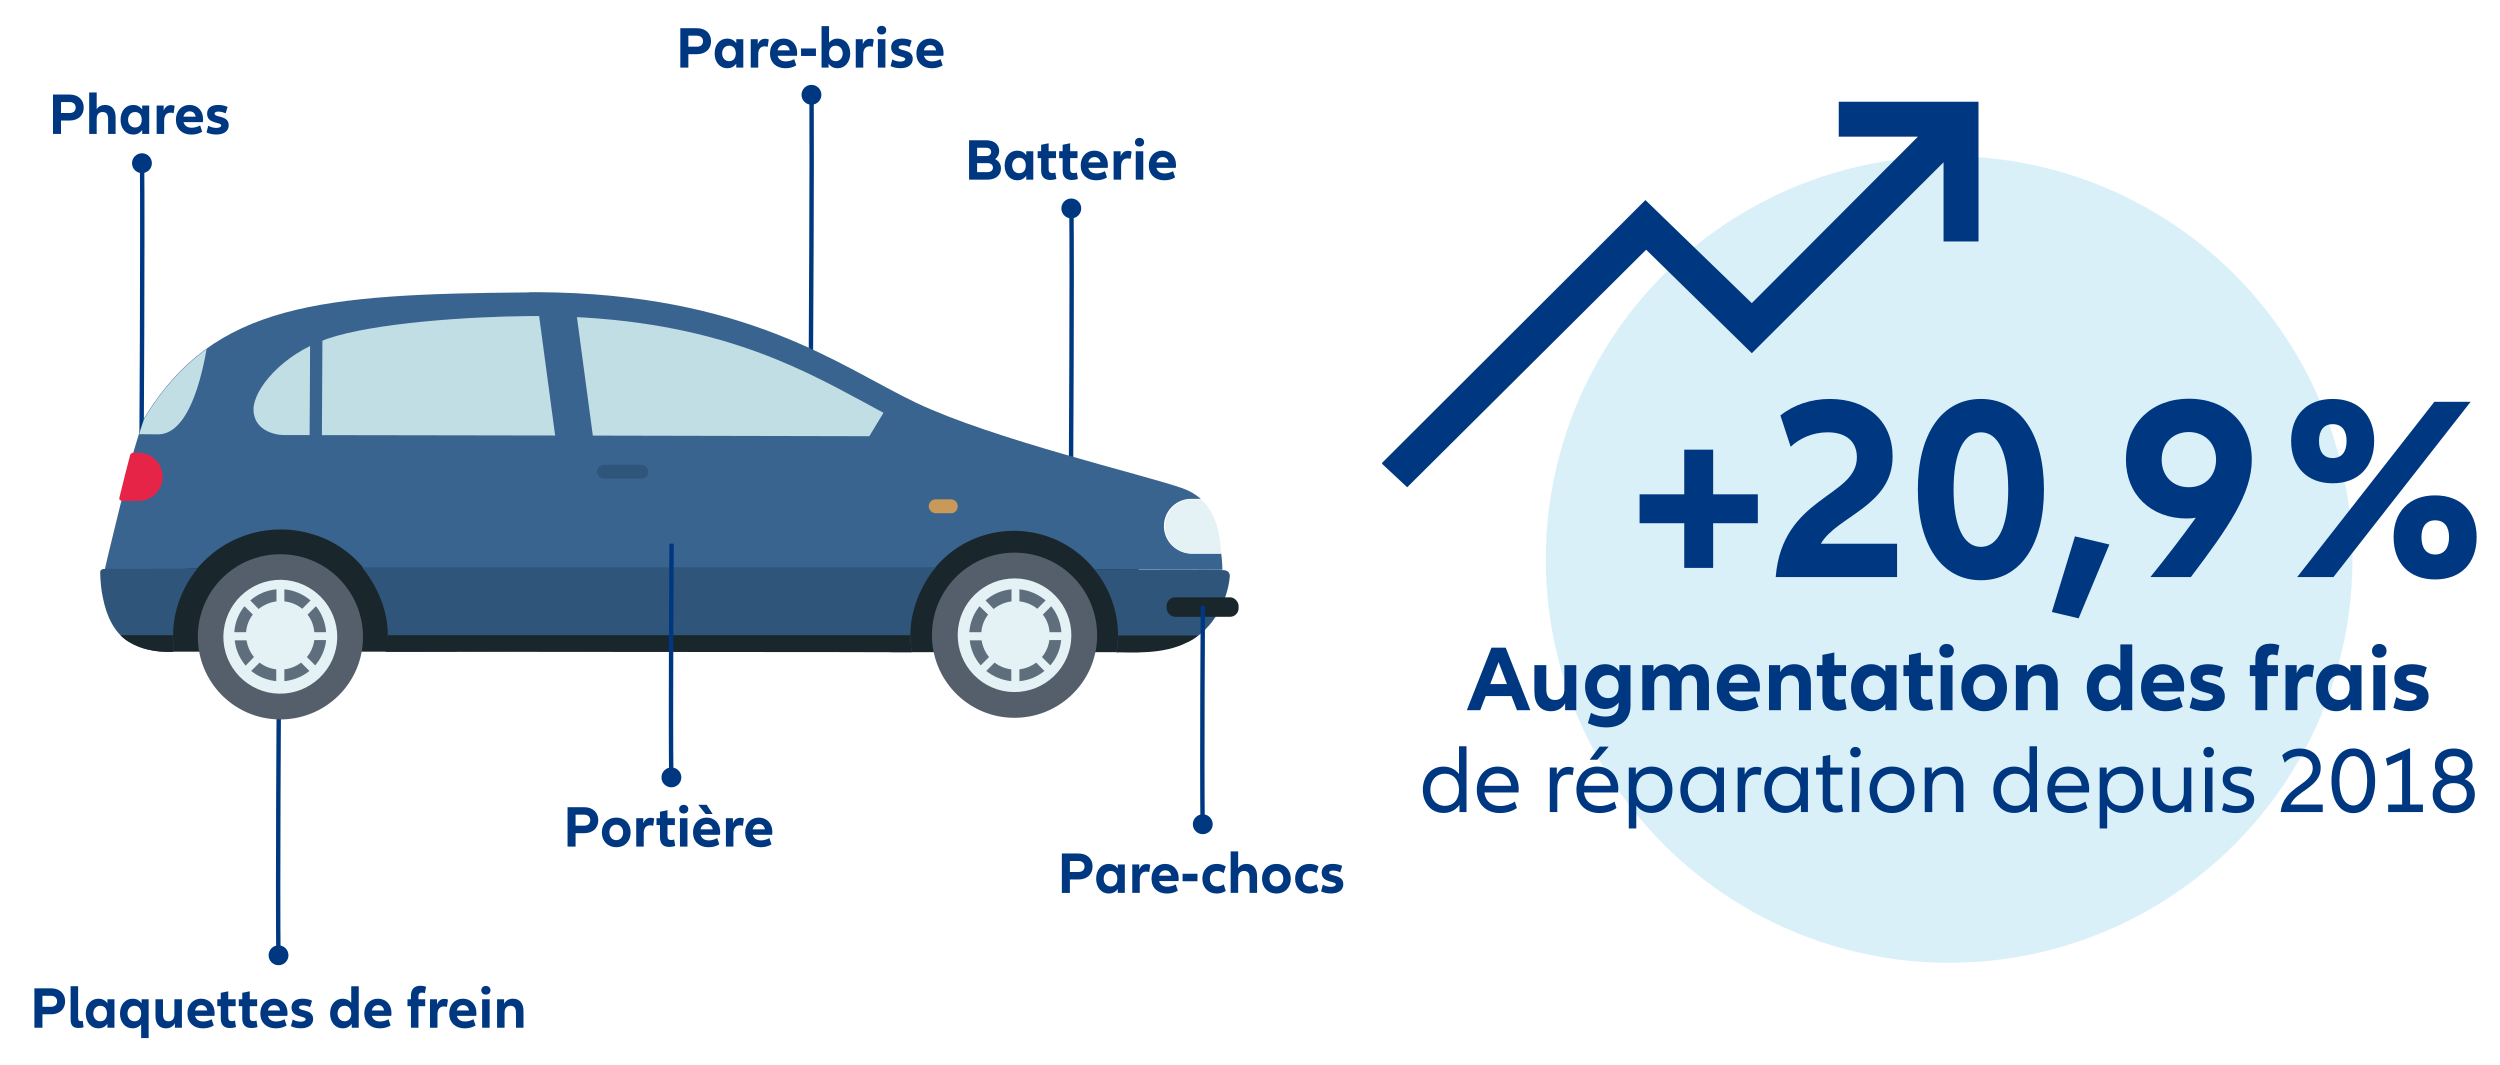 <?xml version="1.0" encoding="UTF-8"?>
<svg id="Ebene_1" data-name="Ebene 1" xmlns="http://www.w3.org/2000/svg" xmlns:xlink="http://www.w3.org/1999/xlink" viewBox="0 0 1227.386 522.634">
  <defs>
    <style>
      .cls-1, .cls-2 {
        fill: none;
      }

      .cls-3 {
        fill: #30557b;
      }

      .cls-4 {
        fill: #c99959;
      }

      .cls-5 {
        fill: #e62448;
      }

      .cls-2 {
        stroke: #003781;
        stroke-miterlimit: 10;
        stroke-width: 2.162px;
      }

      .cls-6 {
        clip-path: url(#clippath-1);
      }

      .cls-7 {
        fill: #009cd5;
        opacity: .15;
      }

      .cls-8 {
        fill: #5f6e7d;
      }

      .cls-9 {
        fill: #003781;
      }

      .cls-10 {
        fill: #555f6c;
      }

      .cls-11 {
        fill: #e5f2f5;
      }

      .cls-12 {
        fill: #39648f;
      }

      .cls-13 {
        fill: #19262b;
      }

      .cls-14 {
        fill: #c2dee5;
      }

      .cls-15 {
        clip-path: url(#clippath);
      }
    </style>
    <clipPath id="clippath">
      <path class="cls-1" d="M262.595,143.56h-2.619v.114c-103.172.797-154.644,5.58-188.807,61.266-1.025,1.708-5.352,16.512-5.352,16.512,0,0-14.462,57.735-14.462,59.444l45.551-1.708c.797-.911,1.594-1.822,2.505-2.733,13.551-14.348,34.163-19.928,53.066-14.348,10.363,2.847,19.587,8.882,26.305,17.309h279.795c2.278-2.847,4.897-5.352,7.63-7.63,21.864-17.423,53.636-13.893,71.173,7.971l62.86.114c0-1.822-.114-3.416-.228-5.011-.114-1.025-.228-2.05-.342-3.075h-14.348c-7.402,0-13.324-6.036-13.324-13.437s6.035-13.323,13.437-13.323h4.327c-2.733-2.391-6.035-4.213-9.452-5.466-18.562-6.491-92.809-23.914-130.503-41.907-37.238-17.765-82.788-53.636-185.733-54.205h-.911c-.228.114-.455.114-.569.114Z"/>
    </clipPath>
    <clipPath id="clippath-1">
      <path class="cls-1" d="M84.834,311.755c.228-11.843,4.441-23.345,12.071-32.455h-45.323c-2.505,0-2.391,1.367-2.391,2.05.114,4.1.456,8.199,1.367,12.299,1.708,8.655,5.466,16.968,12.413,21.295,8.199,5.011,16.968,5.238,22.092,5.011v-.342c.114-.683.114-1.367.114-2.05-.228-1.936-.342-3.872-.342-5.808Z"/>
    </clipPath>
  </defs>
  <g>
    <path class="cls-9" d="M491.434,82.719c0,3.249-2.523,5.482-6.7,5.482h-8.963v-19.348h8.354c4.032,0,6.439,2.176,6.439,5.309,0,1.624-.725,2.987-2.001,3.944,1.828.929,2.872,2.582,2.872,4.612ZM479.715,72.538v4.09h4.409c1.566,0,2.495-.841,2.495-2.059,0-1.189-.928-2.031-2.495-2.031h-4.409ZM487.489,82.313c0-1.334-.986-2.233-2.755-2.233h-5.019v4.438h5.019c1.769,0,2.755-.899,2.755-2.205Z"/>
    <path class="cls-9" d="M493.228,81.24c0-4.322,2.552-7.28,6.236-7.28,1.74,0,3.249.696,4.38,2.263v-1.973h3.452v13.952h-3.452v-1.943c-1.131,1.566-2.64,2.263-4.38,2.263-3.684,0-6.236-2.988-6.236-7.281ZM503.612,81.24c0-2.378-1.247-3.8-3.249-3.8-2.06,0-3.452,1.537-3.452,3.8,0,2.233,1.393,3.8,3.452,3.8,2.001,0,3.249-1.421,3.249-3.8Z"/>
    <path class="cls-9" d="M518.634,87.854c-.899.348-2.06.521-2.988.521-2.9,0-4.496-1.683-4.496-4.641v-6.092h-1.711v-3.394h1.711v-3.162l3.684-.754v3.916h3.626v3.394h-3.626v5.482c0,1.334.638,1.856,1.74,1.856.551,0,1.073-.116,1.538-.29l.522,3.162Z"/>
    <path class="cls-9" d="M529.189,87.854c-.899.348-2.06.521-2.988.521-2.9,0-4.496-1.683-4.496-4.641v-6.092h-1.711v-3.394h1.711v-3.162l3.684-.754v3.916h3.626v3.394h-3.626v5.482c0,1.334.638,1.856,1.74,1.856.551,0,1.073-.116,1.538-.29l.522,3.162Z"/>
    <path class="cls-9" d="M543.806,82.4h-9.485c.464,1.828,1.943,2.756,4.003,2.756,1.421,0,2.93-.435,4.148-1.131l1.015,3.074c-1.392.929-3.307,1.422-5.337,1.422-4.467,0-7.571-2.756-7.571-7.281,0-4.322,2.755-7.28,6.7-7.28,3.916,0,6.643,2.843,6.643,7.02,0,.551-.029,1.016-.116,1.421ZM534.292,79.732h5.975c-.232-1.625-1.305-2.611-2.93-2.611-1.566,0-2.698.986-3.045,2.611Z"/>
    <path class="cls-9" d="M555.578,74.394l-.522,3.626c-.464-.174-.957-.261-1.479-.261-1.914,0-3.162,1.247-3.162,3.916v6.526h-3.684v-13.952h3.452v2.494c.725-1.827,1.943-2.697,3.597-2.697.609,0,1.218.116,1.798.348Z"/>
    <path class="cls-9" d="M557.2,69.84c0-1.276.928-2.146,2.233-2.146,1.363,0,2.263.87,2.263,2.146,0,1.247-.899,2.117-2.263,2.117-1.305,0-2.233-.87-2.233-2.117ZM561.29,74.25v13.952h-3.684v-13.952h3.684Z"/>
    <path class="cls-9" d="M577.242,82.4h-9.485c.464,1.828,1.943,2.756,4.003,2.756,1.421,0,2.93-.435,4.148-1.131l1.015,3.074c-1.392.929-3.307,1.422-5.337,1.422-4.467,0-7.571-2.756-7.571-7.281,0-4.322,2.755-7.28,6.7-7.28,3.916,0,6.643,2.843,6.643,7.02,0,.551-.029,1.016-.116,1.421ZM567.728,79.732h5.975c-.232-1.625-1.305-2.611-2.93-2.611-1.566,0-2.698.986-3.045,2.611Z"/>
  </g>
  <g>
    <path class="cls-9" d="M349.089,20.253c0,3.742-2.61,6.353-6.961,6.353h-4.177v6.585h-3.945V13.842h8.122c4.351,0,6.961,2.61,6.961,6.41ZM345.144,20.253c0-1.624-1.073-2.727-3.017-2.727h-4.177v5.396h4.177c1.943,0,3.017-1.073,3.017-2.669Z"/>
    <path class="cls-9" d="M350.854,26.228c0-4.322,2.552-7.28,6.236-7.28,1.74,0,3.249.696,4.38,2.263v-1.973h3.452v13.952h-3.452v-1.943c-1.131,1.566-2.64,2.263-4.38,2.263-3.684,0-6.236-2.988-6.236-7.281ZM361.238,26.228c0-2.378-1.247-3.8-3.249-3.8-2.06,0-3.452,1.537-3.452,3.8,0,2.233,1.393,3.8,3.452,3.8,2.001,0,3.249-1.421,3.249-3.8Z"/>
    <path class="cls-9" d="M377.421,19.382l-.522,3.626c-.464-.174-.957-.261-1.479-.261-1.914,0-3.162,1.247-3.162,3.916v6.526h-3.684v-13.952h3.452v2.494c.725-1.827,1.943-2.697,3.597-2.697.609,0,1.218.116,1.799.348Z"/>
    <path class="cls-9" d="M391.254,27.388h-9.485c.464,1.828,1.943,2.756,4.003,2.756,1.421,0,2.93-.435,4.148-1.131l1.015,3.074c-1.392.929-3.307,1.422-5.337,1.422-4.467,0-7.571-2.756-7.571-7.281,0-4.322,2.755-7.28,6.7-7.28,3.916,0,6.643,2.843,6.643,7.02,0,.551-.029,1.016-.116,1.421ZM381.74,24.72h5.975c-.232-1.625-1.305-2.611-2.93-2.611-1.566,0-2.698.986-3.045,2.611Z"/>
    <path class="cls-9" d="M400.59,23.792v3.684h-7.31v-3.684h7.31Z"/>
    <path class="cls-9" d="M417.412,26.228c0,4.293-2.553,7.281-6.208,7.281-1.77,0-3.278-.696-4.409-2.263v1.943h-3.452V12.827h3.684v8.094c1.103-1.363,2.524-1.973,4.177-1.973,3.655,0,6.208,2.958,6.208,7.28ZM413.728,26.228c0-2.263-1.392-3.8-3.452-3.8-2.001,0-3.249,1.422-3.249,3.8,0,2.379,1.248,3.8,3.249,3.8,2.06,0,3.452-1.566,3.452-3.8Z"/>
    <path class="cls-9" d="M428.982,19.382l-.522,3.626c-.464-.174-.957-.261-1.479-.261-1.914,0-3.162,1.247-3.162,3.916v6.526h-3.684v-13.952h3.452v2.494c.725-1.827,1.943-2.697,3.597-2.697.609,0,1.218.116,1.799.348Z"/>
    <path class="cls-9" d="M430.604,14.829c0-1.276.928-2.146,2.233-2.146,1.363,0,2.263.87,2.263,2.146,0,1.247-.899,2.117-2.263,2.117-1.305,0-2.233-.87-2.233-2.117ZM434.693,19.238v13.952h-3.684v-13.952h3.684Z"/>
    <path class="cls-9" d="M438.086,29.158c1.189.696,2.582,1.073,3.974,1.073,1.479,0,2.378-.521,2.378-1.189,0-1.885-6.933-.58-6.933-5.771,0-2.785,2.03-4.322,5.424-4.322,1.74,0,3.423.377,4.641.986l-.958,3.161c-1.102-.551-2.378-.87-3.568-.87-1.276,0-1.856.406-1.856,1.016,0,2.06,6.933.609,6.933,5.686,0,2.871-2.349,4.554-6.062,4.554-1.886,0-3.568-.406-4.844-1.044l.87-3.278Z"/>
    <path class="cls-9" d="M463.115,27.388h-9.485c.464,1.828,1.943,2.756,4.003,2.756,1.421,0,2.93-.435,4.148-1.131l1.015,3.074c-1.392.929-3.307,1.422-5.337,1.422-4.467,0-7.571-2.756-7.571-7.281,0-4.322,2.755-7.28,6.7-7.28,3.916,0,6.643,2.843,6.643,7.02,0,.551-.029,1.016-.116,1.421ZM453.601,24.72h5.975c-.232-1.625-1.305-2.611-2.93-2.611-1.566,0-2.698.986-3.045,2.611Z"/>
  </g>
  <g>
    <path class="cls-9" d="M293.724,402.703c0,3.742-2.61,6.353-6.961,6.353h-4.177v6.585h-3.945v-19.348h8.122c4.351,0,6.961,2.61,6.961,6.41ZM289.779,402.703c0-1.624-1.073-2.727-3.017-2.727h-4.177v5.396h4.177c1.943,0,3.017-1.073,3.017-2.669Z"/>
    <path class="cls-9" d="M295.489,408.678c0-4.322,2.9-7.28,7.078-7.28,4.206,0,7.048,2.958,7.048,7.28,0,4.293-2.842,7.281-7.048,7.281-4.177,0-7.078-2.988-7.078-7.281ZM305.931,408.678c0-2.263-1.393-3.8-3.365-3.8-2.001,0-3.394,1.537-3.394,3.8,0,2.233,1.393,3.8,3.394,3.8,1.972,0,3.365-1.566,3.365-3.8Z"/>
    <path class="cls-9" d="M321.213,401.833l-.522,3.626c-.464-.174-.957-.261-1.479-.261-1.914,0-3.162,1.247-3.162,3.916v6.526h-3.684v-13.952h3.452v2.494c.725-1.827,1.943-2.697,3.597-2.697.609,0,1.218.116,1.798.348Z"/>
    <path class="cls-9" d="M331.508,415.293c-.899.348-2.06.521-2.988.521-2.9,0-4.496-1.683-4.496-4.641v-6.092h-1.711v-3.394h1.711v-3.162l3.684-.754v3.916h3.626v3.394h-3.626v5.482c0,1.334.638,1.856,1.74,1.856.551,0,1.073-.116,1.538-.29l.522,3.162Z"/>
    <path class="cls-9" d="M333.42,397.279c0-1.276.928-2.146,2.233-2.146,1.363,0,2.263.87,2.263,2.146,0,1.247-.899,2.117-2.263,2.117-1.305,0-2.233-.87-2.233-2.117ZM337.509,401.688v13.952h-3.684v-13.952h3.684Z"/>
    <path class="cls-9" d="M353.462,409.839h-9.485c.464,1.828,1.943,2.756,4.003,2.756,1.421,0,2.93-.435,4.148-1.131l1.015,3.074c-1.392.929-3.307,1.422-5.337,1.422-4.467,0-7.571-2.756-7.571-7.281,0-4.322,2.755-7.28,6.7-7.28,3.916,0,6.643,2.843,6.643,7.02,0,.551-.029,1.016-.116,1.421ZM346.384,399.629l-3.568-4.496h4.148l2.9,4.496h-3.48ZM343.947,407.171h5.975c-.232-1.625-1.305-2.611-2.93-2.611-1.566,0-2.698.986-3.045,2.611Z"/>
    <path class="cls-9" d="M365.234,401.833l-.522,3.626c-.464-.174-.957-.261-1.479-.261-1.914,0-3.162,1.247-3.162,3.916v6.526h-3.684v-13.952h3.452v2.494c.725-1.827,1.943-2.697,3.597-2.697.609,0,1.218.116,1.798.348Z"/>
    <path class="cls-9" d="M379.068,409.839h-9.485c.464,1.828,1.943,2.756,4.003,2.756,1.421,0,2.93-.435,4.148-1.131l1.015,3.074c-1.392.929-3.307,1.422-5.337,1.422-4.467,0-7.571-2.756-7.571-7.281,0-4.322,2.755-7.28,6.7-7.28,3.916,0,6.643,2.843,6.643,7.02,0,.551-.029,1.016-.116,1.421ZM369.554,407.171h5.975c-.232-1.625-1.305-2.611-2.93-2.611-1.566,0-2.698.986-3.045,2.611Z"/>
  </g>
  <g>
    <path class="cls-9" d="M31.973,491.62c0,3.742-2.61,6.353-6.961,6.353h-4.177v6.585h-3.945v-19.348h8.122c4.351,0,6.961,2.61,6.961,6.41ZM28.028,491.62c0-1.624-1.073-2.727-3.017-2.727h-4.177v5.396h4.177c1.943,0,3.017-1.073,3.017-2.669Z"/>
    <path class="cls-9" d="M38.35,484.194v15.606c0,1.073.435,1.537,1.334,1.537.348,0,.696-.087.957-.203l.377,3.19c-.551.232-1.451.378-2.466.378-2.668,0-3.887-1.248-3.887-4.235v-16.273h3.684Z"/>
    <path class="cls-9" d="M42.118,497.595c0-4.322,2.552-7.28,6.236-7.28,1.74,0,3.249.696,4.38,2.263v-1.973h3.452v13.952h-3.452v-1.943c-1.131,1.566-2.64,2.263-4.38,2.263-3.684,0-6.236-2.988-6.236-7.281ZM52.503,497.595c0-2.378-1.247-3.8-3.249-3.8-2.06,0-3.452,1.537-3.452,3.8,0,2.233,1.393,3.8,3.452,3.8,2.001,0,3.249-1.421,3.249-3.8Z"/>
    <path class="cls-9" d="M72.978,490.605v19.028h-3.684v-6.729c-1.102,1.334-2.523,1.973-4.148,1.973-3.684,0-6.236-2.988-6.236-7.281,0-4.322,2.552-7.28,6.236-7.28,1.74,0,3.249.696,4.38,2.263v-1.973h3.452ZM69.294,497.595c0-2.378-1.247-3.8-3.249-3.8-2.06,0-3.452,1.537-3.452,3.8,0,2.233,1.393,3.8,3.452,3.8,2.001,0,3.249-1.421,3.249-3.8Z"/>
    <path class="cls-9" d="M89.304,490.605v13.952h-3.452v-2.176c-.899,1.683-2.524,2.495-4.38,2.495-3.249,0-5.134-2.233-5.134-6.062v-8.209h3.684v7.426c0,2.263.899,3.364,2.698,3.364s2.901-1.188,2.901-3.277v-7.513h3.684Z"/>
    <path class="cls-9" d="M105.254,498.756h-9.485c.464,1.828,1.943,2.756,4.003,2.756,1.421,0,2.93-.435,4.148-1.131l1.015,3.074c-1.392.929-3.307,1.422-5.337,1.422-4.467,0-7.571-2.756-7.571-7.281,0-4.322,2.755-7.28,6.7-7.28,3.916,0,6.643,2.843,6.643,7.02,0,.551-.029,1.016-.116,1.421ZM95.74,496.088h5.975c-.232-1.625-1.305-2.611-2.93-2.611-1.566,0-2.698.986-3.045,2.611Z"/>
    <path class="cls-9" d="M115.866,504.21c-.899.348-2.06.521-2.988.521-2.9,0-4.496-1.683-4.496-4.641v-6.092h-1.711v-3.394h1.711v-3.162l3.684-.754v3.916h3.626v3.394h-3.626v5.482c0,1.334.638,1.856,1.74,1.856.551,0,1.073-.116,1.538-.29l.522,3.162Z"/>
    <path class="cls-9" d="M126.422,504.21c-.899.348-2.06.521-2.988.521-2.9,0-4.496-1.683-4.496-4.641v-6.092h-1.711v-3.394h1.711v-3.162l3.684-.754v3.916h3.626v3.394h-3.626v5.482c0,1.334.638,1.856,1.74,1.856.551,0,1.073-.116,1.538-.29l.522,3.162Z"/>
    <path class="cls-9" d="M141.038,498.756h-9.485c.464,1.828,1.943,2.756,4.003,2.756,1.421,0,2.93-.435,4.148-1.131l1.015,3.074c-1.392.929-3.307,1.422-5.337,1.422-4.467,0-7.571-2.756-7.571-7.281,0-4.322,2.755-7.28,6.7-7.28,3.916,0,6.643,2.843,6.643,7.02,0,.551-.029,1.016-.116,1.421ZM131.524,496.088h5.975c-.232-1.625-1.305-2.611-2.93-2.611-1.566,0-2.698.986-3.045,2.611Z"/>
    <path class="cls-9" d="M143.703,500.525c1.189.696,2.582,1.073,3.974,1.073,1.479,0,2.378-.521,2.378-1.189,0-1.885-6.933-.58-6.933-5.771,0-2.785,2.03-4.322,5.424-4.322,1.74,0,3.423.377,4.641.986l-.958,3.161c-1.102-.551-2.378-.87-3.568-.87-1.276,0-1.856.406-1.856,1.016,0,2.06,6.933.609,6.933,5.686,0,2.871-2.35,4.554-6.062,4.554-1.886,0-3.568-.406-4.844-1.044l.87-3.278Z"/>
    <path class="cls-9" d="M176.128,484.194v20.363h-3.452v-1.943c-1.131,1.566-2.64,2.263-4.38,2.263-3.684,0-6.236-2.988-6.236-7.281,0-4.322,2.552-7.28,6.236-7.28,1.625,0,3.046.609,4.148,1.973v-8.094h3.684ZM172.443,497.595c0-2.378-1.247-3.8-3.249-3.8-2.06,0-3.452,1.537-3.452,3.8,0,2.233,1.393,3.8,3.452,3.8,2.001,0,3.249-1.421,3.249-3.8Z"/>
    <path class="cls-9" d="M192.077,498.756h-9.485c.464,1.828,1.943,2.756,4.003,2.756,1.421,0,2.93-.435,4.148-1.131l1.015,3.074c-1.392.929-3.307,1.422-5.337,1.422-4.467,0-7.571-2.756-7.571-7.281,0-4.322,2.755-7.28,6.7-7.28,3.916,0,6.643,2.843,6.643,7.02,0,.551-.029,1.016-.116,1.421ZM182.563,496.088h5.975c-.232-1.625-1.305-2.611-2.93-2.611-1.566,0-2.698.986-3.045,2.611Z"/>
    <path class="cls-9" d="M205.443,490.605h3.307v3.394h-3.307v10.559h-3.684v-10.559h-1.711v-3.394h1.711v-1.828c0-3.045,1.625-4.814,4.641-4.814.986,0,2.001.174,2.785.521l-.58,3.133c-.493-.174-1.044-.29-1.537-.29-1.044,0-1.625.58-1.625,1.828v1.45Z"/>
    <path class="cls-9" d="M219.944,490.75l-.522,3.626c-.464-.174-.957-.261-1.479-.261-1.914,0-3.162,1.247-3.162,3.916v6.526h-3.684v-13.952h3.452v2.494c.725-1.827,1.943-2.697,3.597-2.697.609,0,1.218.116,1.798.348Z"/>
    <path class="cls-9" d="M233.779,498.756h-9.485c.464,1.828,1.943,2.756,4.003,2.756,1.421,0,2.93-.435,4.148-1.131l1.015,3.074c-1.392.929-3.307,1.422-5.337,1.422-4.467,0-7.571-2.756-7.571-7.281,0-4.322,2.755-7.28,6.7-7.28,3.916,0,6.643,2.843,6.643,7.02,0,.551-.029,1.016-.116,1.421ZM224.265,496.088h5.975c-.232-1.625-1.305-2.611-2.93-2.611-1.566,0-2.698.986-3.045,2.611Z"/>
    <path class="cls-9" d="M236.298,486.196c0-1.276.928-2.146,2.233-2.146,1.363,0,2.263.87,2.263,2.146,0,1.247-.899,2.117-2.263,2.117-1.305,0-2.233-.87-2.233-2.117ZM240.388,490.605v13.952h-3.684v-13.952h3.684Z"/>
    <path class="cls-9" d="M257.007,496.378v8.18h-3.684v-7.396c0-2.292-.899-3.365-2.698-3.365s-2.901,1.189-2.901,3.278v7.483h-3.684v-13.952h3.452v2.176c.899-1.683,2.523-2.466,4.351-2.466,3.278,0,5.163,2.233,5.163,6.062Z"/>
  </g>
  <g>
    <path class="cls-9" d="M536.401,425.435c0,3.742-2.61,6.353-6.961,6.353h-4.177v6.585h-3.945v-19.348h8.122c4.351,0,6.961,2.61,6.961,6.41ZM532.457,425.435c0-1.624-1.073-2.727-3.017-2.727h-4.177v5.396h4.177c1.943,0,3.017-1.073,3.017-2.669Z"/>
    <path class="cls-9" d="M538.167,431.411c0-4.322,2.552-7.28,6.236-7.28,1.74,0,3.249.696,4.38,2.263v-1.973h3.452v13.952h-3.452v-1.943c-1.131,1.566-2.64,2.263-4.38,2.263-3.684,0-6.236-2.988-6.236-7.281ZM548.551,431.411c0-2.378-1.247-3.8-3.249-3.8-2.06,0-3.452,1.537-3.452,3.8,0,2.233,1.393,3.8,3.452,3.8,2.001,0,3.249-1.421,3.249-3.8Z"/>
    <path class="cls-9" d="M564.733,424.565l-.522,3.626c-.464-.174-.957-.261-1.479-.261-1.914,0-3.162,1.247-3.162,3.916v6.526h-3.684v-13.952h3.452v2.494c.725-1.827,1.943-2.697,3.597-2.697.609,0,1.218.116,1.799.348Z"/>
    <path class="cls-9" d="M578.567,432.571h-9.485c.464,1.828,1.943,2.756,4.003,2.756,1.421,0,2.93-.435,4.148-1.131l1.015,3.074c-1.392.929-3.307,1.422-5.337,1.422-4.467,0-7.571-2.756-7.571-7.281,0-4.322,2.755-7.28,6.7-7.28,3.916,0,6.643,2.843,6.643,7.02,0,.551-.029,1.016-.116,1.421ZM569.052,429.903h5.975c-.232-1.625-1.305-2.611-2.93-2.611-1.566,0-2.698.986-3.045,2.611Z"/>
    <path class="cls-9" d="M587.902,428.974v3.684h-7.31v-3.684h7.31Z"/>
    <path class="cls-9" d="M590.308,431.411c0-4.438,2.9-7.28,7.02-7.28,1.595,0,3.191.435,4.467,1.247l-1.044,3.336c-.928-.726-2.06-1.103-3.191-1.103-2.146,0-3.568,1.393-3.568,3.8,0,2.408,1.421,3.8,3.568,3.8,1.103,0,2.292-.377,3.22-1.073l1.015,3.278c-1.276.841-2.872,1.276-4.467,1.276-4.119,0-7.02-2.901-7.02-7.281Z"/>
    <path class="cls-9" d="M617.165,430.193v8.18h-3.684v-7.396c0-2.292-.899-3.365-2.698-3.365s-2.901,1.189-2.901,3.278v7.483h-3.684v-20.363h3.684v8.209c.928-1.421,2.437-2.088,4.119-2.088,3.278,0,5.163,2.233,5.163,6.062Z"/>
    <path class="cls-9" d="M619.598,431.411c0-4.322,2.9-7.28,7.078-7.28,4.206,0,7.048,2.958,7.048,7.28,0,4.293-2.842,7.281-7.048,7.281-4.177,0-7.078-2.988-7.078-7.281ZM630.04,431.411c0-2.263-1.393-3.8-3.365-3.8-2.001,0-3.394,1.537-3.394,3.8,0,2.233,1.393,3.8,3.394,3.8,1.972,0,3.365-1.566,3.365-3.8Z"/>
    <path class="cls-9" d="M635.837,431.411c0-4.438,2.9-7.28,7.019-7.28,1.596,0,3.191.435,4.468,1.247l-1.045,3.336c-.928-.726-2.06-1.103-3.19-1.103-2.146,0-3.568,1.393-3.568,3.8,0,2.408,1.421,3.8,3.568,3.8,1.103,0,2.292-.377,3.22-1.073l1.016,3.278c-1.276.841-2.872,1.276-4.468,1.276-4.119,0-7.019-2.901-7.019-7.281Z"/>
    <path class="cls-9" d="M649.467,434.34c1.189.696,2.582,1.073,3.974,1.073,1.479,0,2.379-.521,2.379-1.189,0-1.885-6.933-.58-6.933-5.771,0-2.785,2.03-4.322,5.424-4.322,1.741,0,3.423.377,4.642.986l-.957,3.161c-1.103-.551-2.379-.87-3.568-.87-1.276,0-1.856.406-1.856,1.016,0,2.06,6.933.609,6.933,5.686,0,2.871-2.35,4.554-6.062,4.554-1.885,0-3.567-.406-4.844-1.044l.87-3.278Z"/>
  </g>
  <g>
    <path class="cls-9" d="M41.098,52.822c0,3.742-2.61,6.353-6.961,6.353h-4.177v6.585h-3.945v-19.348h8.122c4.351,0,6.961,2.61,6.961,6.41ZM37.153,52.822c0-1.624-1.073-2.727-3.017-2.727h-4.177v5.396h4.177c1.943,0,3.017-1.073,3.017-2.669Z"/>
    <path class="cls-9" d="M56.757,57.58v8.18h-3.684v-7.396c0-2.292-.899-3.365-2.698-3.365s-2.901,1.189-2.901,3.278v7.483h-3.684v-20.363h3.684v8.209c.928-1.421,2.437-2.088,4.119-2.088,3.278,0,5.163,2.233,5.163,6.062Z"/>
    <path class="cls-9" d="M59.19,58.798c0-4.322,2.552-7.28,6.236-7.28,1.74,0,3.249.696,4.38,2.263v-1.973h3.452v13.952h-3.452v-1.943c-1.131,1.566-2.64,2.263-4.38,2.263-3.684,0-6.236-2.988-6.236-7.281ZM69.574,58.798c0-2.378-1.247-3.8-3.249-3.8-2.06,0-3.452,1.537-3.452,3.8,0,2.233,1.393,3.8,3.452,3.8,2.001,0,3.249-1.421,3.249-3.8Z"/>
    <path class="cls-9" d="M85.755,51.952l-.522,3.626c-.464-.174-.957-.261-1.479-.261-1.914,0-3.162,1.247-3.162,3.916v6.526h-3.684v-13.952h3.452v2.494c.725-1.827,1.943-2.697,3.597-2.697.609,0,1.218.116,1.798.348Z"/>
    <path class="cls-9" d="M99.589,59.958h-9.485c.464,1.828,1.943,2.756,4.003,2.756,1.421,0,2.93-.435,4.148-1.131l1.015,3.074c-1.392.929-3.307,1.422-5.337,1.422-4.467,0-7.571-2.756-7.571-7.281,0-4.322,2.755-7.28,6.7-7.28,3.916,0,6.643,2.843,6.643,7.02,0,.551-.029,1.016-.116,1.421ZM90.075,57.29h5.975c-.232-1.625-1.305-2.611-2.93-2.611-1.566,0-2.698.986-3.045,2.611Z"/>
    <path class="cls-9" d="M102.254,61.727c1.189.696,2.582,1.073,3.974,1.073,1.479,0,2.378-.521,2.378-1.189,0-1.885-6.933-.58-6.933-5.771,0-2.785,2.03-4.322,5.424-4.322,1.74,0,3.423.377,4.641.986l-.958,3.161c-1.102-.551-2.378-.87-3.568-.87-1.276,0-1.856.406-1.856,1.016,0,2.06,6.933.609,6.933,5.686,0,2.871-2.35,4.554-6.062,4.554-1.886,0-3.568-.406-4.844-1.044l.87-3.278Z"/>
  </g>
  <g>
    <path class="cls-9" d="M69.477,222.346s.701-118.169.209-147.099"/>
    <g>
      <path class="cls-2" d="M69.477,222.346s.637-107.359.27-142.468"/>
      <path class="cls-9" d="M74.568,80.119c-.003-2.693-2.189-4.876-4.882-4.873s-4.875,2.189-4.873,4.882c.002,2.693,2.189,4.875,4.882,4.873,2.693-.003,4.875-2.189,4.873-4.882Z"/>
    </g>
  </g>
  <g>
    <path class="cls-9" d="M398.125,173.052s.613-105.549.273-131.39"/>
    <g>
      <path class="cls-2" d="M398.125,173.052s.552-94.897.318-126.758"/>
      <path class="cls-9" d="M403.265,46.55c.006-2.693-2.174-4.882-4.867-4.888-2.693-.006-4.882,2.174-4.888,4.868-.005,2.693,2.174,4.882,4.868,4.888,2.693.005,4.882-2.174,4.888-4.867Z"/>
    </g>
  </g>
  <g>
    <path class="cls-9" d="M136.891,340.569s-.643,107.09-.136,133.309"/>
    <g>
      <path class="cls-2" d="M136.89,340.569s-.579,96.418-.205,128.678"/>
      <path class="cls-9" d="M131.869,469.008c.004,2.693,2.192,4.874,4.885,4.87,2.693-.004,4.874-2.192,4.87-4.885-.004-2.693-2.192-4.874-4.885-4.87-2.693.004-4.874,2.192-4.87,4.885Z"/>
    </g>
  </g>
  <g>
    <path class="cls-9" d="M525.817,230.402s.641-106.798.134-132.946"/>
    <g>
      <path class="cls-2" d="M525.817,230.402s.577-96.13.203-128.314"/>
      <path class="cls-9" d="M530.836,102.326c-.004-2.693-2.192-4.874-4.885-4.87s-4.874,2.192-4.87,4.885c.004,2.693,2.192,4.874,4.885,4.87,2.693-.004,4.874-2.192,4.87-4.885Z"/>
    </g>
  </g>
  <g>
    <path class="cls-3" d="M183.565,231.586c0-1.936-1.48-3.416-3.416-3.416h-18.448c-1.936,0-3.416,1.594-3.416,3.416s1.594,3.416,3.416,3.416h18.448c1.936.114,3.416-1.48,3.416-3.416"/>
    <rect class="cls-13" x="437.624" y="253.792" width="121.392" height="66.39"/>
    <polygon class="cls-13" points="88.82 261.536 221.372 253.564 224.447 319.954 82.67 319.954 88.82 261.536"/>
    <path class="cls-12" d="M152.477,261.991c10.363,2.847,19.587,8.882,26.305,17.309h279.795c2.278-2.847,4.897-5.352,7.63-7.63,21.864-17.423,53.636-13.893,71.173,7.971l62.746.114c0-1.822-.114-3.416-.228-5.011-.114-1.025-.228-2.05-.342-3.075h-15.146c-7.402-.228-13.21-6.377-12.982-13.779.228-7.402,6.377-13.21,13.779-12.982h4.327c-2.733-2.391-6.035-4.213-9.452-5.352-18.562-6.491-92.809-23.914-130.503-41.907-37.238-17.765-82.788-53.636-185.733-54.205h-3.986v.114c-103.172.797-154.644,5.58-188.807,61.266-1.025,1.708-5.352,16.512-5.352,16.512,0,0-14.462,57.735-14.462,59.444l45.551-1.708c.797-.911,1.594-1.822,2.505-2.733,13.665-14.235,34.163-19.815,53.18-14.348"/>
    <g class="cls-15">
      <path class="cls-14" d="M99.638,169.637c-11.615,8.427-23.117,16.512-31.885,30.861-.569.911-.797,8.996-1.936,12.64l11.843.114c18.562,0,23.8-43.729,24.256-44.298l-2.278.683Z"/>
    </g>
    <path class="cls-3" d="M446.961,311.641c0-12.185,5.238-24.37,12.413-33.138H177.757c7.174,8.768,12.64,20.839,12.64,33.024,0,2.847-.228,5.58-.797,8.427l69.92-.228h15.032l173.092.455c-.456-2.961-.683-5.808-.683-8.541"/>
    <path class="cls-3" d="M583.272,315.172c12.299-5.922,19.473-20.384,20.498-32.113.114-1.025-.228-3.189-3.53-3.189-3.302-.114-62.86-.114-62.86-.114,7.402,8.996,11.502,20.384,11.502,32.113,0,2.847-.228,5.58-.797,8.427.114-.114,34.391-4.783,35.188-5.124"/>
    <path class="cls-10" d="M457.552,311.186c-.342,22.434,17.423,40.882,39.857,41.223h0c22.434.342,40.882-17.423,41.223-39.857s-17.423-40.882-39.857-41.223c-22.32-.342-40.882,17.423-41.223,39.857"/>
    <path class="cls-11" d="M470.192,311.414h0c-.228,15.373,12.071,28.128,27.444,28.355,15.373.228,28.128-12.071,28.355-27.444.228-15.373-12.071-28.128-27.444-28.355-15.373-.228-28.127,12.071-28.355,27.444"/>
    <path class="cls-10" d="M97.133,311.983h0c-.342,22.434,17.423,40.882,39.857,41.223,22.434.342,40.882-17.423,41.223-39.857.342-22.434-17.423-40.882-39.857-41.223-22.434-.455-40.882,17.423-41.223,39.857"/>
    <path class="cls-11" d="M109.659,312.211c-.228,15.373,12.071,28.128,27.444,28.355h0c15.373.228,28.128-12.071,28.469-27.444.228-15.373-12.071-28.128-27.444-28.469-15.373-.228-28.128,12.071-28.469,27.558"/>
    <path class="cls-11" d="M571.998,258.461h0c0,7.402,5.922,13.437,13.324,13.437h14.348c-.911-8.996-1.936-19.587-10.021-26.761h-4.327c-7.402,0-13.324,5.922-13.324,13.324"/>
    <path class="cls-14" d="M259.976,155.175c-30.177.228-76.753,3.416-99.3,11.16-22.548,7.744-36.213,25.053-36.213,34.618,0,10.021,9.907,12.64,14.918,12.64l71.401.114,64.226.114,151.797.342,6.946-11.502c-3.075-1.708-6.263-3.302-9.452-5.124-34.391-18.562-77.208-41.679-158.744-42.362h-5.58v-0Z"/>
    <rect class="cls-12" x="272.137" y="146.414" width="18.334" height="127.424" transform="translate(-25.431 39.25) rotate(-7.637)"/>
    <rect class="cls-12" x="106.071" y="197.565" width="98.049" height="6.036" transform="translate(-46.296 354.626) rotate(-89.7)"/>
    <path class="cls-13" d="M447.645,320.182c-.455-2.733-.683-5.466-.683-8.313H190.284c-.114,2.733-.455,5.352-1.025,8.085l258.386.228Z"/>
    <path class="cls-13" d="M548.198,320.182c6.719,0,22.889,1.48,35.074-5.011,1.708-.911,3.416-1.936,4.897-3.189h-39.174c-.114,2.733-.342,5.466-.797,8.199"/>
    <path class="cls-3" d="M318.281,231.586c0-1.936-1.48-3.416-3.416-3.416h-18.334c-1.936,0-3.416,1.594-3.416,3.416s1.594,3.416,3.416,3.416h18.448c1.822.114,3.302-1.48,3.302-3.416"/>
    <path class="cls-4" d="M470.192,248.554c0-1.936-1.48-3.416-3.416-3.416h-7.402c-1.936,0-3.416,1.594-3.416,3.416s1.594,3.416,3.416,3.416h7.516c1.822.114,3.302-1.48,3.302-3.416"/>
    <path class="cls-8" d="M511.985,301.734c1.936,2.505,3.075,5.466,3.302,8.655h5.808c-.342-4.669-2.05-9.224-5.011-12.754l-4.1,4.1"/>
    <path class="cls-8" d="M487.843,299.001c2.505-2.05,5.466-3.302,8.769-3.758v-5.922c-4.783.455-9.224,2.278-12.754,5.466l3.986,4.213"/>
    <path class="cls-8" d="M481.808,310.389c.228-3.189,1.367-6.149,3.302-8.655l-4.213-4.1c-2.961,3.644-4.669,8.085-5.011,12.754h5.922"/>
    <path class="cls-8" d="M500.483,295.243c3.189.342,6.263,1.594,8.769,3.644l4.1-4.1c-3.644-3.075-8.085-5.011-12.868-5.466l-0,5.922"/>
    <path class="cls-8" d="M515.174,314.374c-.455,3.075-1.708,5.922-3.644,8.199l4.1,4.1c3.075-3.416,4.897-7.744,5.352-12.413h-5.808"/>
    <path class="cls-8" d="M485.566,322.573c-1.936-2.391-3.189-5.238-3.644-8.199h-5.808c.455,4.555,2.391,8.882,5.352,12.299l4.1-4.1"/>
    <path class="cls-8" d="M150.996,301.734c1.936,2.505,3.075,5.466,3.302,8.655h5.808c-.342-4.669-2.05-9.224-5.011-12.754l-4.1,4.1"/>
    <path class="cls-8" d="M126.968,299.001c2.505-2.05,5.466-3.302,8.768-3.758v-5.922c-4.783.455-9.224,2.278-12.868,5.466l4.1,4.213"/>
    <path class="cls-8" d="M120.819,310.389c.228-3.189,1.367-6.149,3.302-8.655l-4.1-4.1c-2.961,3.644-4.669,8.085-5.011,12.754h5.808"/>
    <path class="cls-8" d="M139.609,295.243c3.189.342,6.263,1.594,8.768,3.644l4.1-4.1c-3.644-3.075-8.085-5.011-12.868-5.466v5.922"/>
    <path class="cls-8" d="M154.299,314.374c-.455,3.075-1.708,5.922-3.644,8.199l4.1,4.1c2.961-3.53,4.897-7.744,5.352-12.413h-5.808"/>
    <path class="cls-8" d="M124.691,322.573c-1.936-2.391-3.189-5.238-3.644-8.199h-5.808c.456,4.555,2.391,8.882,5.352,12.413l4.1-4.213"/>
    <path class="cls-3" d="M96.905,279.187l-45.323.114c-2.505,0-2.391,1.367-2.391,2.05.114,4.1.456,8.199,1.367,12.299,1.708,8.655,5.466,16.968,12.413,21.295,8.085,5.124,16.968,5.238,22.092,5.124v-.342c0-.683.114-1.367.114-2.05-.228-1.936-.228-3.872-.228-5.808.114-12.071,4.441-23.459,11.957-32.683"/>
    <g class="cls-6">
      <path class="cls-13" d="M271.933,320.182c-.455-2.733-.683-5.466-.683-8.313H14.572c-.114,2.733-.456,5.352-1.025,8.085l258.386.228Z"/>
    </g>
    <path class="cls-5" d="M59.895,245.821c-.228,0-.456,0-.683-.114-.569-.228-.797-.911-.569-1.48,1.594-6.719,4.213-16.968,5.238-20.726.228-1.139,1.594-1.253,1.594-1.253h2.505c6.491,0,11.843,5.238,11.843,11.843,0,6.491-5.238,11.843-11.843,11.843h-8.085"/>
    <rect class="cls-13" x="572.746" y="293.25" width="35.346" height="9.574" rx="4.204" ry="4.204"/>
  </g>
  <path class="cls-8" d="M135.623,328.609c-2.961-.342-5.808-1.48-8.199-3.302l-4.1,4.1c3.53,2.847,7.857,4.555,12.299,5.011v-5.808"/>
  <path class="cls-8" d="M147.808,325.307c-2.391,1.822-5.238,2.961-8.199,3.302v5.808c4.555-.455,8.768-2.164,12.299-5.011l-4.1-4.1"/>
  <path class="cls-8" d="M496.498,328.609c-2.961-.342-5.808-1.48-8.199-3.302l-4.1,4.1c3.53,2.847,7.857,4.555,12.299,5.011v-5.808"/>
  <path class="cls-8" d="M508.683,325.307c-2.391,1.822-5.238,2.961-8.199,3.302v5.808c4.555-.342,8.769-2.164,12.299-5.011l-4.1-4.1"/>
  <g>
    <path class="cls-9" d="M329.706,266.903s-.585,96.111-.065,119.642"/>
    <g>
      <path class="cls-2" d="M329.706,266.903s-.521,85.598-.142,115.01"/>
      <path class="cls-9" d="M324.753,381.679c.006,2.693,2.196,4.872,4.889,4.866,2.693-.006,4.872-2.196,4.866-4.889-.006-2.693-2.196-4.872-4.889-4.866-2.693.006-4.872,2.196-4.866,4.889Z"/>
    </g>
  </g>
  <g>
    <path class="cls-9" d="M590.546,297.55s-.553,89.965-.024,111.991"/>
    <g>
      <path class="cls-2" d="M590.546,297.55s-.489,79.562-.108,107.363"/>
      <path class="cls-9" d="M585.63,404.678c.008,2.693,2.198,4.871,4.892,4.864s4.871-2.198,4.864-4.892c-.008-2.693-2.198-4.871-4.892-4.863-2.693.008-4.871,2.198-4.864,4.892Z"/>
    </g>
  </g>
  <circle class="cls-7" cx="956.929" cy="274.68" r="198.019"/>
  <polygon class="cls-9" points="678.579 227.2 807.816 98.22 860.054 148.819 941.618 67.09 902.734 67.09 902.734 49.935 971.352 49.935 971.352 118.554 954.198 118.554 954.198 79.67 860.054 173.407 808.176 122.598 690.873 239.228 678.579 227.772 678.579 227.2"/>
  <g>
    <path class="cls-9" d="M742.093,341.726h-12.697l-2.668,6.947h-6.579l12.1-30.686h6.992l12.1,30.686h-6.578l-2.669-6.947ZM739.839,335.838l-4.095-10.765-4.095,10.765h8.189Z"/>
    <path class="cls-9" d="M773.88,326.545v22.129h-5.475v-3.45c-1.427,2.668-4.003,3.956-6.947,3.956-5.152,0-8.143-3.542-8.143-9.615v-13.02h5.843v11.777c0,3.589,1.426,5.337,4.278,5.337s4.601-1.886,4.601-5.198v-11.916h5.843Z"/>
    <path class="cls-9" d="M800.512,326.545v19.645c0,6.901-4.37,10.949-12.007,10.949-3.221,0-6.349-.782-8.925-2.116l1.518-5.061c2.024,1.15,4.601,1.84,7.085,1.84,4.278,0,6.487-2.069,6.487-5.98v-.874c-1.749,2.116-4.003,3.129-6.579,3.129-5.843,0-9.892-4.509-9.892-10.996,0-6.486,4.049-10.995,9.892-10.995,2.76,0,5.152,1.104,6.946,3.589v-3.129h5.475ZM794.671,337.08c0-3.542-1.979-5.658-5.153-5.658-3.266,0-5.475,2.3-5.475,5.658,0,3.312,2.209,5.659,5.475,5.659,3.175,0,5.153-2.116,5.153-5.659Z"/>
    <path class="cls-9" d="M839.016,335.332v13.342h-5.843v-12.1c0-3.404-1.15-4.969-3.589-4.969-2.53,0-4.002,1.61-4.002,4.463v12.605h-5.843v-12.1c0-3.404-1.242-4.969-3.681-4.969s-3.91,1.61-3.91,4.463v12.605h-5.843v-22.129h5.475v2.944c1.288-2.346,3.635-3.404,6.303-3.404,2.898,0,5.061,1.242,6.303,3.543,1.38-2.438,3.956-3.543,6.809-3.543,4.923,0,7.821,3.404,7.821,9.247Z"/>
    <path class="cls-9" d="M863.854,339.472h-15.044c.736,2.898,3.083,4.371,6.35,4.371,2.254,0,4.646-.69,6.578-1.795l1.61,4.877c-2.208,1.472-5.244,2.254-8.465,2.254-7.085,0-12.008-4.37-12.008-11.547,0-6.855,4.371-11.548,10.628-11.548,6.21,0,10.535,4.509,10.535,11.134,0,.874-.046,1.61-.185,2.254ZM848.764,335.24h9.478c-.368-2.576-2.07-4.141-4.646-4.141-2.484,0-4.278,1.564-4.831,4.141Z"/>
    <path class="cls-9" d="M889.062,335.7v12.974h-5.843v-11.731c0-3.635-1.427-5.337-4.278-5.337-2.853,0-4.601,1.887-4.601,5.199v11.869h-5.843v-22.129h5.475v3.451c1.426-2.669,4.002-3.911,6.9-3.911,5.199,0,8.189,3.543,8.189,9.615Z"/>
    <path class="cls-9" d="M906.587,348.122c-1.427.552-3.267.828-4.738.828-4.601,0-7.131-2.669-7.131-7.361v-9.661h-2.715v-5.383h2.715v-5.015l5.843-1.195v6.21h5.75v5.383h-5.75v8.695c0,2.116,1.012,2.944,2.76,2.944.874,0,1.702-.185,2.438-.46l.828,5.015Z"/>
    <path class="cls-9" d="M908.792,337.632c0-6.855,4.049-11.548,9.892-11.548,2.76,0,5.152,1.104,6.946,3.589v-3.129h5.475v22.129h-5.475v-3.082c-1.794,2.484-4.187,3.588-6.946,3.588-5.843,0-9.892-4.738-9.892-11.547ZM925.262,337.632c0-3.772-1.979-6.027-5.153-6.027-3.266,0-5.475,2.438-5.475,6.027,0,3.542,2.209,6.026,5.475,6.026,3.175,0,5.153-2.254,5.153-6.026Z"/>
    <path class="cls-9" d="M949.089,348.122c-1.427.552-3.267.828-4.738.828-4.601,0-7.131-2.669-7.131-7.361v-9.661h-2.715v-5.383h2.715v-5.015l5.843-1.195v6.21h5.75v5.383h-5.75v8.695c0,2.116,1.012,2.944,2.76,2.944.874,0,1.702-.185,2.438-.46l.828,5.015Z"/>
    <path class="cls-9" d="M952.123,319.552c0-2.024,1.473-3.404,3.543-3.404,2.162,0,3.588,1.38,3.588,3.404,0,1.978-1.426,3.358-3.588,3.358-2.07,0-3.543-1.381-3.543-3.358ZM958.61,326.545v22.129h-5.843v-22.129h5.843Z"/>
    <path class="cls-9" d="M962.932,337.632c0-6.855,4.601-11.548,11.226-11.548,6.671,0,11.18,4.692,11.18,11.548,0,6.809-4.509,11.547-11.18,11.547-6.625,0-11.226-4.738-11.226-11.547ZM979.495,337.632c0-3.589-2.208-6.027-5.337-6.027-3.174,0-5.383,2.438-5.383,6.027,0,3.542,2.209,6.026,5.383,6.026,3.129,0,5.337-2.484,5.337-6.026Z"/>
    <path class="cls-9" d="M1010.269,335.7v12.974h-5.843v-11.731c0-3.635-1.427-5.337-4.278-5.337-2.853,0-4.601,1.887-4.601,5.199v11.869h-5.843v-22.129h5.475v3.451c1.426-2.669,4.002-3.911,6.9-3.911,5.199,0,8.189,3.543,8.189,9.615Z"/>
    <path class="cls-9" d="M1046.838,316.378v32.296h-5.475v-3.082c-1.794,2.484-4.187,3.588-6.946,3.588-5.843,0-9.892-4.738-9.892-11.547,0-6.855,4.049-11.548,9.892-11.548,2.576,0,4.83.967,6.579,3.129v-12.836h5.842ZM1040.996,337.632c0-3.772-1.979-6.027-5.153-6.027-3.266,0-5.475,2.438-5.475,6.027,0,3.542,2.209,6.026,5.475,6.026,3.175,0,5.153-2.254,5.153-6.026Z"/>
    <path class="cls-9" d="M1072.137,339.472h-15.044c.736,2.898,3.083,4.371,6.35,4.371,2.254,0,4.646-.69,6.578-1.795l1.61,4.877c-2.208,1.472-5.244,2.254-8.465,2.254-7.085,0-12.008-4.37-12.008-11.547,0-6.855,4.371-11.548,10.628-11.548,6.21,0,10.535,4.509,10.535,11.134,0,.874-.046,1.61-.185,2.254ZM1057.047,335.24h9.478c-.368-2.576-2.07-4.141-4.646-4.141-2.484,0-4.278,1.564-4.831,4.141Z"/>
    <path class="cls-9" d="M1076.367,342.279c1.886,1.104,4.095,1.702,6.303,1.702,2.346,0,3.772-.828,3.772-1.887,0-2.99-10.995-.92-10.995-9.154,0-4.417,3.22-6.855,8.603-6.855,2.761,0,5.429.599,7.361,1.564l-1.519,5.015c-1.748-.874-3.772-1.38-5.658-1.38-2.024,0-2.944.644-2.944,1.609,0,3.267,10.995.967,10.995,9.018,0,4.555-3.727,7.223-9.615,7.223-2.99,0-5.659-.644-7.683-1.656l1.38-5.198Z"/>
    <path class="cls-9" d="M1113.121,326.545h5.244v5.383h-5.244v16.746h-5.843v-16.746h-2.715v-5.383h2.715v-2.897c0-4.831,2.576-7.638,7.36-7.638,1.564,0,3.175.276,4.417.828l-.921,4.969c-.781-.276-1.655-.46-2.438-.46-1.656,0-2.576.92-2.576,2.898v2.3Z"/>
    <path class="cls-9" d="M1136.121,326.775l-.828,5.751c-.735-.276-1.518-.414-2.346-.414-3.037,0-5.015,1.978-5.015,6.21v10.352h-5.843v-22.129h5.475v3.957c1.15-2.898,3.082-4.278,5.704-4.278.967,0,1.933.184,2.853.552Z"/>
    <path class="cls-9" d="M1137.086,337.632c0-6.855,4.049-11.548,9.892-11.548,2.76,0,5.152,1.104,6.946,3.589v-3.129h5.475v22.129h-5.475v-3.082c-1.794,2.484-4.187,3.588-6.946,3.588-5.843,0-9.892-4.738-9.892-11.547ZM1153.556,337.632c0-3.772-1.979-6.027-5.153-6.027-3.266,0-5.475,2.438-5.475,6.027,0,3.542,2.209,6.026,5.475,6.026,3.175,0,5.153-2.254,5.153-6.026Z"/>
    <path class="cls-9" d="M1164.547,319.552c0-2.024,1.473-3.404,3.543-3.404,2.162,0,3.588,1.38,3.588,3.404,0,1.978-1.426,3.358-3.588,3.358-2.07,0-3.543-1.381-3.543-3.358ZM1171.035,326.545v22.129h-5.843v-22.129h5.843Z"/>
    <path class="cls-9" d="M1176.416,342.279c1.886,1.104,4.095,1.702,6.303,1.702,2.346,0,3.772-.828,3.772-1.887,0-2.99-10.995-.92-10.995-9.154,0-4.417,3.22-6.855,8.603-6.855,2.761,0,5.429.599,7.361,1.564l-1.519,5.015c-1.748-.874-3.772-1.38-5.658-1.38-2.024,0-2.944.644-2.944,1.609,0,3.267,10.995.967,10.995,9.018,0,4.555-3.727,7.223-9.615,7.223-2.99,0-5.659-.644-7.683-1.656l1.38-5.198Z"/>
    <path class="cls-9" d="M719.991,366.378v32.296h-3.45v-3.496c-1.933,2.622-4.646,3.956-7.821,3.956-5.98,0-10.167-4.646-10.167-11.409,0-6.717,4.187-11.363,10.167-11.363,3.083,0,5.705,1.242,7.591,3.635v-13.618h3.681ZM716.31,387.724c0-4.877-2.806-7.867-6.9-7.867-4.278,0-7.177,3.221-7.177,7.867,0,4.692,2.898,7.913,7.177,7.913,4.095,0,6.9-2.99,6.9-7.913Z"/>
    <path class="cls-9" d="M745.52,389.058h-16.746c.506,4.417,3.496,6.671,7.729,6.671,2.623,0,5.245-.828,7.223-2.208l1.013,3.174c-2.024,1.473-5.015,2.484-8.281,2.484-6.763,0-11.409-4.278-11.409-11.455,0-6.717,4.187-11.363,10.259-11.363,6.119,0,10.306,4.463,10.306,10.949,0,.69-.046,1.242-.092,1.748ZM728.82,385.792h13.065c-.276-3.634-2.76-6.072-6.486-6.072-3.543,0-5.981,2.3-6.579,6.072Z"/>
    <path class="cls-9" d="M772.658,376.959l-.506,3.635c-.69-.23-1.427-.368-2.162-.368-3.312,0-5.429,2.116-5.429,6.671v11.777h-3.681v-21.853h3.45v3.496c1.242-2.576,3.175-3.818,5.797-3.818.92,0,1.748.139,2.53.46Z"/>
    <path class="cls-9" d="M794.417,389.058h-16.746c.506,4.417,3.496,6.671,7.729,6.671,2.623,0,5.245-.828,7.223-2.208l1.013,3.174c-2.024,1.473-5.015,2.484-8.281,2.484-6.763,0-11.409-4.278-11.409-11.455,0-6.717,4.187-11.363,10.259-11.363,6.119,0,10.306,4.463,10.306,10.949,0,.69-.046,1.242-.092,1.748ZM777.716,385.792h13.065c-.276-3.634-2.76-6.072-6.486-6.072-3.543,0-5.981,2.3-6.579,6.072ZM784.203,373.003h-3.772l4.923-6.44h4.417l-5.567,6.44Z"/>
    <path class="cls-9" d="M821.096,387.724c0,6.763-4.187,11.409-10.213,11.409-3.083,0-5.659-1.242-7.545-3.635v11.226h-3.681v-29.903h3.45v3.496c1.933-2.622,4.601-3.956,7.775-3.956,6.026,0,10.213,4.646,10.213,11.363ZM817.416,387.724c0-4.646-2.944-7.867-7.177-7.867-4.141,0-6.9,2.99-6.9,7.867,0,4.923,2.76,7.913,6.9,7.913,4.232,0,7.177-3.221,7.177-7.913Z"/>
    <path class="cls-9" d="M824.957,387.724c0-6.717,4.187-11.363,10.167-11.363,3.175,0,5.889,1.334,7.821,3.956v-3.496h3.45v21.853h-3.45v-3.496c-1.933,2.622-4.646,3.956-7.821,3.956-5.98,0-10.167-4.646-10.167-11.409ZM842.714,387.724c0-4.877-2.806-7.867-6.9-7.867-4.278,0-7.177,3.221-7.177,7.867,0,4.692,2.898,7.913,7.177,7.913,4.095,0,6.9-2.99,6.9-7.913Z"/>
    <path class="cls-9" d="M864.885,376.959l-.506,3.635c-.69-.23-1.427-.368-2.162-.368-3.312,0-5.429,2.116-5.429,6.671v11.777h-3.681v-21.853h3.45v3.496c1.242-2.576,3.175-3.818,5.797-3.818.92,0,1.748.139,2.53.46Z"/>
    <path class="cls-9" d="M866.172,387.724c0-6.717,4.187-11.363,10.167-11.363,3.175,0,5.889,1.334,7.821,3.956v-3.496h3.45v21.853h-3.45v-3.496c-1.933,2.622-4.646,3.956-7.821,3.956-5.98,0-10.167-4.646-10.167-11.409ZM883.929,387.724c0-4.877-2.806-7.867-6.9-7.867-4.278,0-7.177,3.221-7.177,7.867,0,4.692,2.898,7.913,7.177,7.913,4.095,0,6.9-2.99,6.9-7.913Z"/>
    <path class="cls-9" d="M904.858,398.305c-1.15.46-2.393.645-3.635.645-4.094,0-6.349-2.347-6.349-6.533v-12.1h-3.266v-3.496h3.266v-5.521l3.681-.736v6.257h6.026v3.496h-6.026v11.686c0,2.484,1.15,3.45,3.128,3.45.921,0,1.795-.138,2.623-.46l.552,3.312Z"/>
    <path class="cls-9" d="M908.352,369.276c0-1.518,1.059-2.576,2.622-2.576,1.519,0,2.576,1.059,2.576,2.576,0,1.519-1.058,2.576-2.576,2.576-1.563,0-2.622-1.058-2.622-2.576ZM912.815,376.821v21.853h-3.681v-21.853h3.681Z"/>
    <path class="cls-9" d="M917.874,387.724c0-6.717,4.463-11.363,11.041-11.363,6.533,0,10.995,4.646,10.995,11.363,0,6.809-4.462,11.455-10.995,11.455-6.578,0-11.041-4.646-11.041-11.455ZM936.23,387.724c0-4.646-3.037-7.867-7.315-7.867-4.37,0-7.36,3.221-7.36,7.867,0,4.692,2.99,7.959,7.36,7.959,4.278,0,7.315-3.267,7.315-7.959Z"/>
    <path class="cls-9" d="M963.922,385.976v12.697h-3.681v-12.1c0-4.555-2.162-6.717-5.658-6.717-3.681,0-5.935,2.438-5.935,6.579v12.237h-3.681v-21.853h3.45v3.267c1.519-2.53,4.049-3.727,7.085-3.727,5.015,0,8.419,3.542,8.419,9.615Z"/>
    <path class="cls-9" d="M1000.076,366.378v32.296h-3.45v-3.496c-1.933,2.622-4.646,3.956-7.821,3.956-5.98,0-10.167-4.646-10.167-11.409,0-6.717,4.187-11.363,10.167-11.363,3.083,0,5.705,1.242,7.591,3.635v-13.618h3.681ZM996.395,387.724c0-4.877-2.806-7.867-6.9-7.867-4.278,0-7.177,3.221-7.177,7.867,0,4.692,2.898,7.913,7.177,7.913,4.095,0,6.9-2.99,6.9-7.913Z"/>
    <path class="cls-9" d="M1025.605,389.058h-16.746c.506,4.417,3.496,6.671,7.729,6.671,2.623,0,5.245-.828,7.223-2.208l1.013,3.174c-2.024,1.473-5.015,2.484-8.281,2.484-6.763,0-11.409-4.278-11.409-11.455,0-6.717,4.187-11.363,10.259-11.363,6.119,0,10.306,4.463,10.306,10.949,0,.69-.046,1.242-.092,1.748ZM1008.905,385.792h13.065c-.276-3.634-2.76-6.072-6.486-6.072-3.543,0-5.981,2.3-6.579,6.072Z"/>
    <path class="cls-9" d="M1052.285,387.724c0,6.763-4.187,11.409-10.213,11.409-3.083,0-5.659-1.242-7.545-3.635v11.226h-3.681v-29.903h3.45v3.496c1.933-2.622,4.601-3.956,7.775-3.956,6.026,0,10.213,4.646,10.213,11.363ZM1048.604,387.724c0-4.646-2.944-7.867-7.177-7.867-4.141,0-6.9,2.99-6.9,7.867,0,4.923,2.76,7.913,6.9,7.913,4.232,0,7.177-3.221,7.177-7.913Z"/>
    <path class="cls-9" d="M1075.836,376.821v21.853h-3.45v-3.267c-1.519,2.53-4.049,3.727-7.039,3.727-5.061,0-8.465-3.542-8.465-9.615v-12.697h3.681v12.1c0,4.555,2.162,6.717,5.658,6.717,3.681,0,5.935-2.438,5.935-6.579v-12.237h3.681Z"/>
    <path class="cls-9" d="M1081.766,369.276c0-1.518,1.059-2.576,2.622-2.576,1.519,0,2.576,1.059,2.576,2.576,0,1.519-1.058,2.576-2.576,2.576-1.563,0-2.622-1.058-2.622-2.576ZM1086.229,376.821v21.853h-3.681v-21.853h3.681Z"/>
    <path class="cls-9" d="M1091.839,394.211c1.795,1.013,3.818,1.519,6.027,1.519,3.22,0,5.152-1.196,5.152-3.036,0-4.509-11.777-1.887-11.777-10.075,0-4.003,2.944-6.257,7.821-6.257,2.53,0,5.014.552,6.67,1.472l-.828,3.451c-1.702-.967-3.818-1.473-5.796-1.473-2.807,0-4.187,1.059-4.187,2.761,0,4.83,11.777,2.07,11.777,9.891,0,4.232-3.404,6.717-8.833,6.717-2.715,0-5.153-.552-6.947-1.518l.92-3.451Z"/>
    <path class="cls-9" d="M1140.371,394.993v3.681h-20.656c1.288-12.697,15.734-13.249,15.734-21.53,0-3.543-2.53-5.889-6.579-5.889-2.99,0-5.429,1.334-7.177,3.22l-1.242-3.68c2.208-2.07,5.291-3.312,8.648-3.312,6.119,0,10.26,3.864,10.26,9.569,0,9.385-12.191,11.316-14.768,17.941h15.779Z"/>
    <path class="cls-9" d="M1144.647,383.354c0-9.754,4.141-15.918,10.719-15.918,6.579,0,10.72,6.164,10.72,15.918,0,9.707-4.141,15.871-10.72,15.871-6.578,0-10.719-6.164-10.719-15.871ZM1162.175,383.354c0-7.453-2.577-12.146-6.81-12.146s-6.809,4.692-6.809,12.146c0,7.406,2.576,12.099,6.809,12.099s6.81-4.692,6.81-12.099Z"/>
    <path class="cls-9" d="M1189.546,394.993v3.681h-17.068v-3.681h6.855v-22.128l-7.177,3.128-.782-3.635,11.363-4.922h.506v27.557h6.303Z"/>
    <path class="cls-9" d="M1215.03,390.071c0,5.566-4.003,9.154-10.352,9.154s-10.351-3.588-10.351-9.154c0-3.175,1.38-6.073,5.015-7.545-2.807-1.473-3.911-3.957-3.911-6.763,0-5.015,3.589-8.281,9.247-8.281,5.659,0,9.247,3.267,9.247,8.281,0,2.806-1.104,5.29-3.91,6.763,3.635,1.472,5.015,4.37,5.015,7.545ZM1211.074,389.932c0-3.45-2.531-5.475-6.396-5.475s-6.395,2.024-6.395,5.475c0,3.543,2.347,5.521,6.395,5.521,4.049,0,6.396-1.978,6.396-5.521ZM1199.342,375.901c0,3.082,2.07,4.969,5.336,4.969,3.267,0,5.337-1.887,5.337-4.969,0-2.944-1.886-4.646-5.337-4.646-3.45,0-5.336,1.702-5.336,4.646Z"/>
  </g>
  <g>
    <path class="cls-9" d="M863.009,256.88h-21.93v21.93h-14.189v-21.93h-21.93v-14.19h21.93v-21.929h14.189v21.929h21.93v14.19Z"/>
    <path class="cls-9" d="M931.379,266.941v16.383h-59.597c3.226-39.86,39.86-39.086,39.86-58.823,0-7.61-5.16-12.255-14.318-12.255-7.611,0-13.932,3.097-18.189,7.095l-5.03-15.351c6.32-5.159,14.964-8.127,24.251-8.127,18.576,0,30.831,11.095,30.831,28.251,0,24.381-27.477,29.282-35.217,42.827h37.409Z"/>
    <path class="cls-9" d="M941.571,240.368c0-27.219,11.738-44.505,30.959-44.505s30.96,17.286,30.96,44.505-11.739,44.504-30.96,44.504-30.959-17.285-30.959-44.504ZM985.946,240.368c0-17.673-4.773-28.122-13.416-28.122s-13.416,10.449-13.416,28.122,4.773,28.121,13.416,28.121,13.416-10.448,13.416-28.121Z"/>
    <path class="cls-9" d="M1007.36,300.48l11.352-37.151,16.899,3.999-15.093,36.249-13.158-3.097Z"/>
    <path class="cls-9" d="M1105.528,225.662c0,16.641-11.353,33.152-29.928,57.662h-19.866c7.998-9.933,15.352-19.479,22.317-29.153-1.419.258-2.839.387-4.387.387-17.802,0-29.927-11.868-29.927-28.896,0-17.673,12.642-29.928,30.959-29.928s30.831,12.255,30.831,29.928ZM1074.568,239.207c7.998,0,13.416-5.547,13.416-13.545,0-7.869-5.418-13.545-13.416-13.545-7.869,0-13.287,5.676-13.287,13.545,0,7.998,5.418,13.545,13.287,13.545Z"/>
    <path class="cls-9" d="M1124.846,216.503c0-12.642,7.739-20.64,20.381-20.64,12.643,0,20.382,7.998,20.382,20.64,0,12.643-7.739,20.77-20.382,20.77-12.642,0-20.381-8.127-20.381-20.77ZM1212.952,197.282l-67.337,86.042h-17.802l67.337-86.042h17.802ZM1152.064,216.503c0-5.159-2.321-8.256-6.837-8.256-4.386,0-6.708,3.097-6.708,8.256,0,5.289,2.322,8.386,6.708,8.386,4.516,0,6.837-3.097,6.837-8.386ZM1175.155,263.716c0-12.513,7.74-20.511,20.382-20.511s20.382,7.998,20.382,20.511c0,12.771-7.74,20.769-20.382,20.769s-20.382-7.998-20.382-20.769ZM1202.374,263.716c0-5.16-2.322-8.256-6.837-8.256-4.386,0-6.708,3.096-6.708,8.256,0,5.289,2.322,8.514,6.708,8.514,4.515,0,6.837-3.225,6.837-8.514Z"/>
  </g>
</svg>